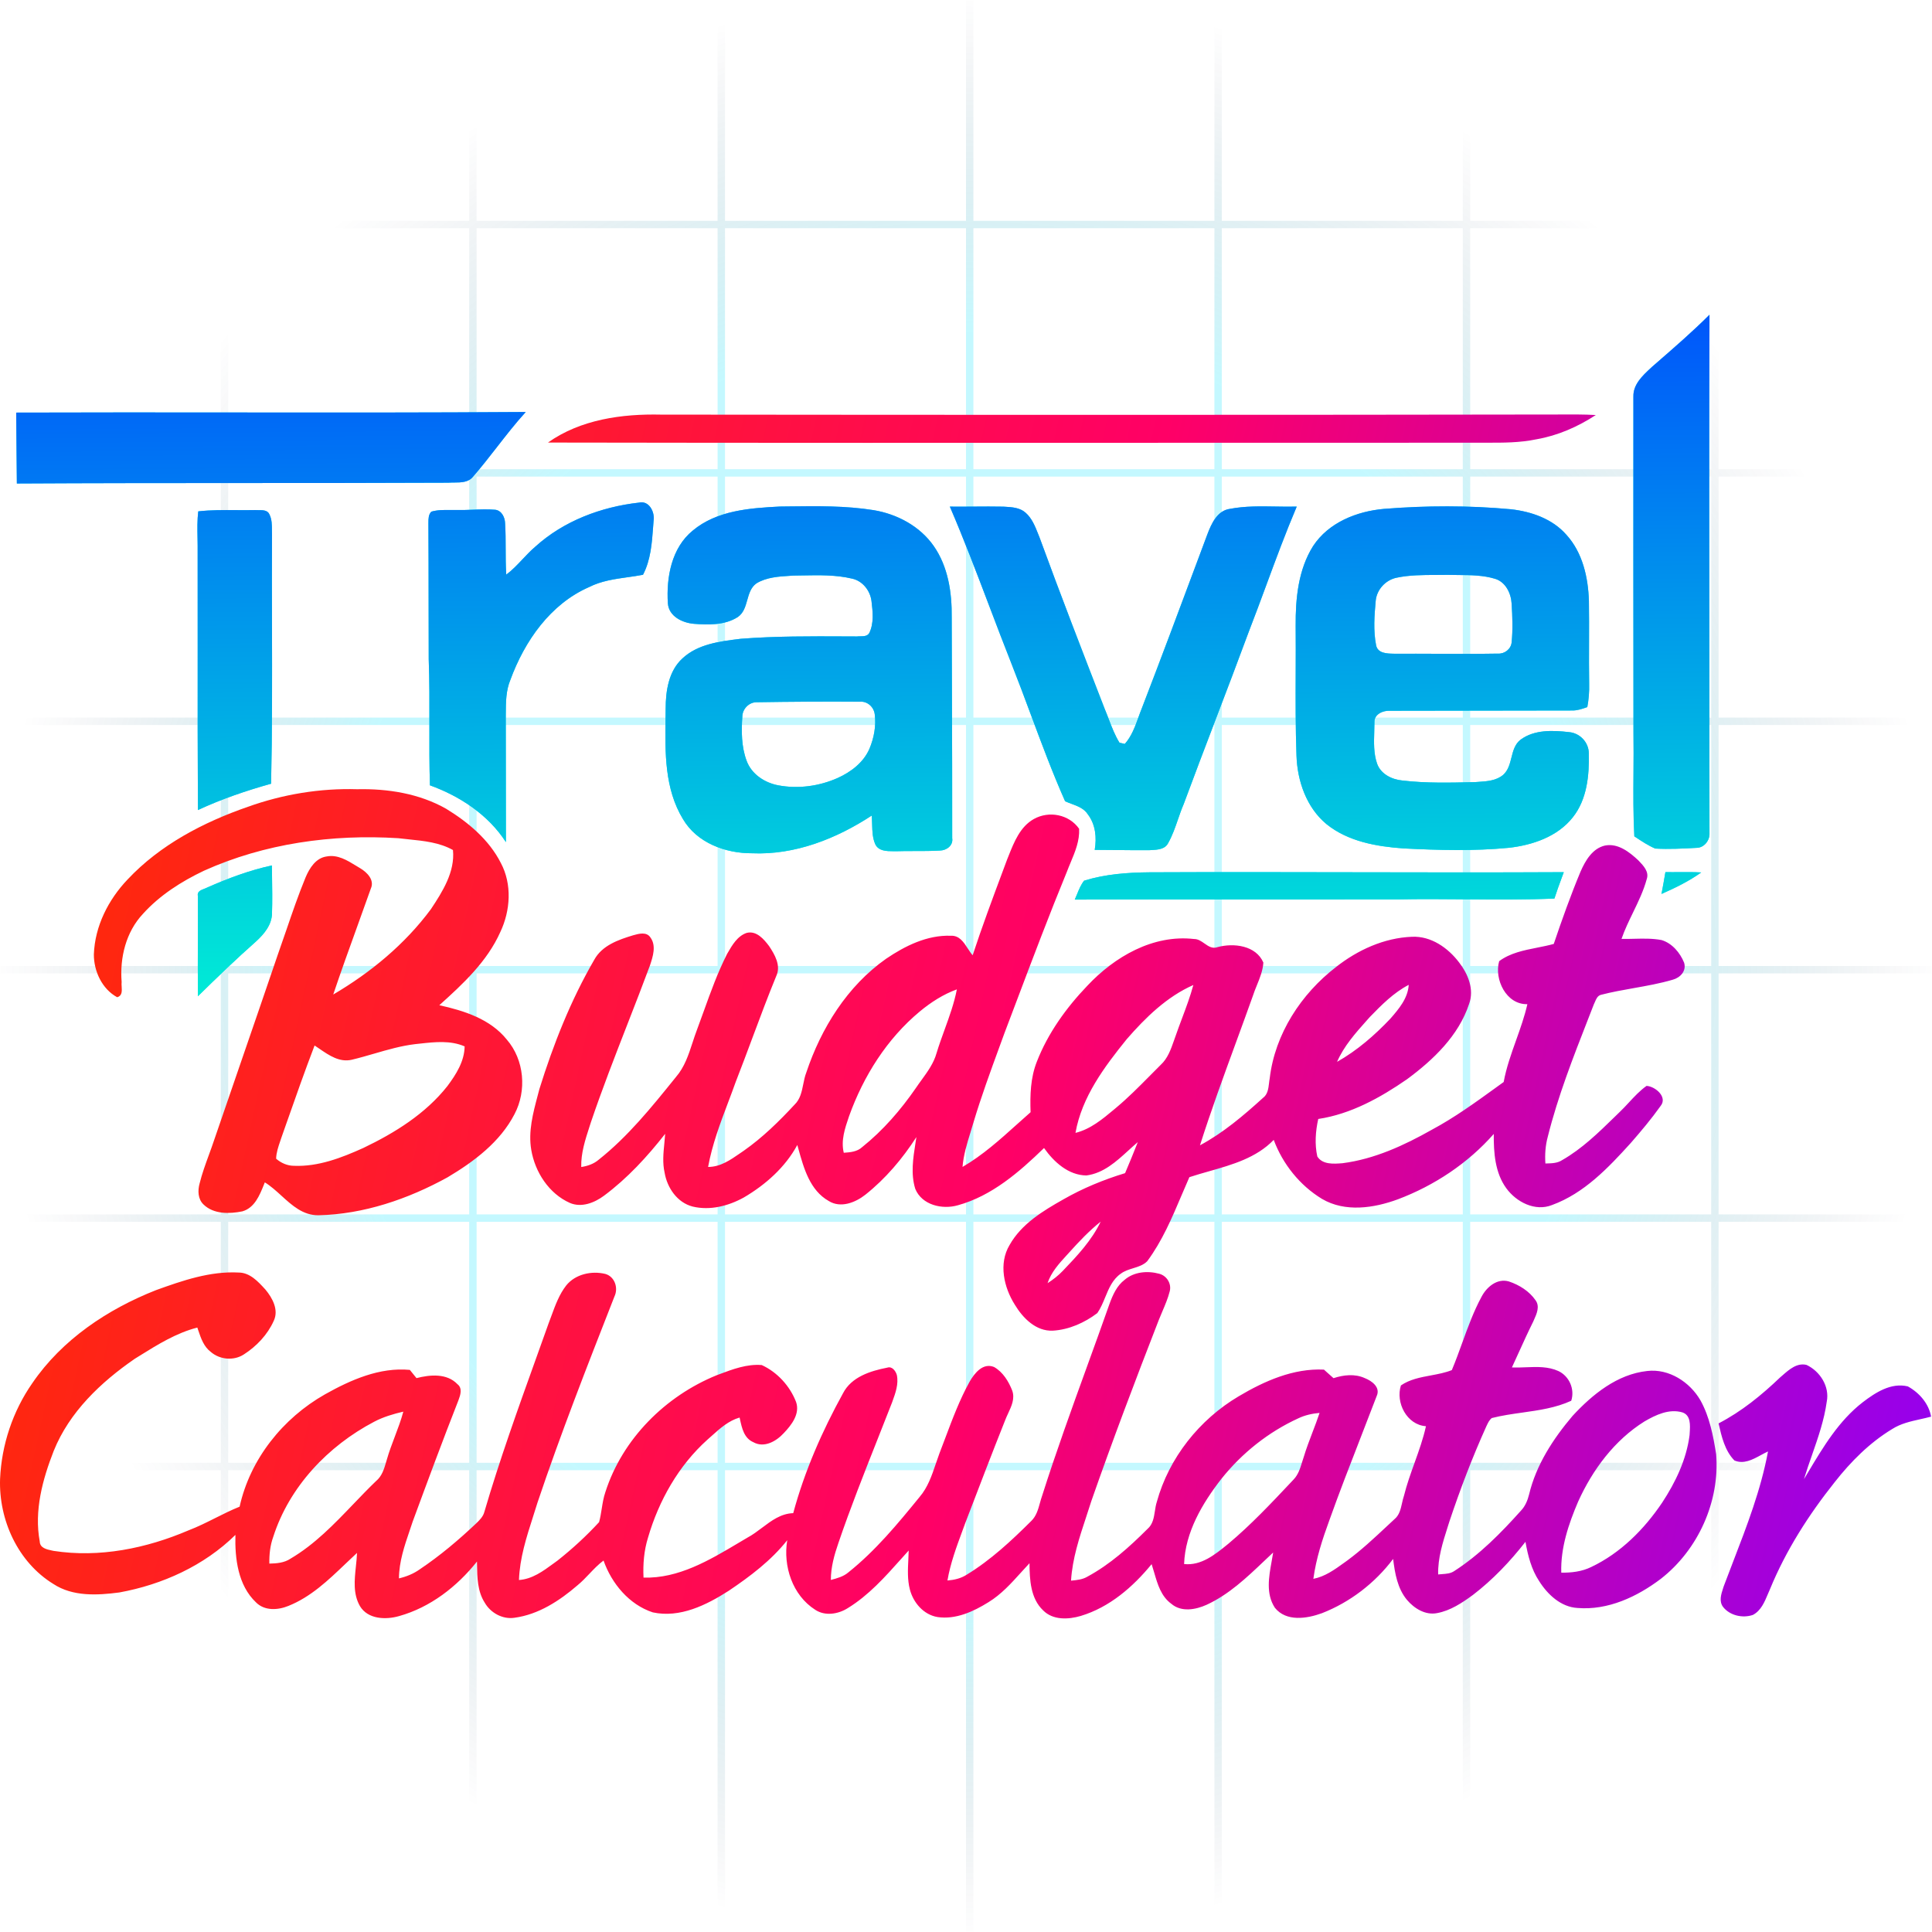 <svg width="933" height="933" viewBox="0 0 933 933" fill="none" xmlns="http://www.w3.org/2000/svg">
<g clip-path="url(#clip0_1_71)">
<path fill-rule="evenodd" clip-rule="evenodd" d="M106.629 110.203L106.629 226.586L0 226.586V230.16L106.629 230.16V346.543H0V350.118H106.629V466.5H0V470.075H106.629L106.629 586.457H0V590.032H106.629V706.414H0V709.989H106.629L106.629 933H110.203L110.203 709.989H226.586L226.586 933H230.16L230.16 709.989H346.543L346.543 933H350.118L350.118 709.989H466.5L466.5 933H470.075L470.075 709.989H586.457L586.457 933H590.032L590.032 709.989H706.414L706.414 933H709.989L709.989 709.989H826.371L826.371 933H829.946L829.946 709.989H933V706.414H829.946V590.032H933V586.457H829.946V470.075H933V466.5H829.946V350.118H933V346.543H829.946V230.16L933 230.16V226.586L829.946 226.586V110.203L933 110.203V106.629L829.946 106.629V0H826.371V106.629L709.989 106.629V0H706.414V106.629L590.032 106.629V0H586.457V106.629L470.075 106.629V0H466.5V106.629L350.118 106.629V0H346.543V106.629L230.16 106.629V0H226.586V106.629L110.203 106.629L110.203 0H106.629L106.629 106.629L0 106.629V110.203L106.629 110.203ZM226.586 706.414H110.203V590.032H226.586V706.414ZM346.543 706.414H230.16V590.032H346.543V706.414ZM466.5 706.414H350.118V590.032H466.5V706.414ZM586.457 706.414H470.075V590.032H586.457V706.414ZM706.414 706.414H590.032V590.032H706.414V706.414ZM826.371 706.414H709.989V590.032H826.371V706.414ZM826.371 586.457V470.075H709.989V586.457H826.371ZM706.414 586.457V470.075L590.032 470.075V586.457H706.414ZM586.457 586.457V470.075H470.075V586.457H586.457ZM466.5 586.457V470.075H350.118V586.457H466.5ZM346.543 586.457V470.075L230.16 470.075L230.16 586.457H346.543ZM226.586 586.457L226.586 470.075H110.203L110.203 586.457H226.586ZM226.586 466.5L110.203 466.5L110.203 350.118H226.586V466.5ZM346.543 466.5H230.16V350.118L346.543 350.118V466.5ZM466.5 466.5H350.118V350.118H466.5V466.5ZM586.457 466.5H470.075V350.118H586.457V466.5ZM706.414 466.5H590.032V350.118L706.414 350.118V466.5ZM826.371 466.5L709.989 466.5V350.118H826.371V466.5ZM826.371 346.543V230.16H709.989V346.543L826.371 346.543ZM706.414 346.543V230.16L590.032 230.16V346.543H706.414ZM586.457 346.543V230.16H470.075V346.543H586.457ZM466.5 346.543V230.16H350.118V346.543H466.5ZM346.543 346.543V230.16L230.16 230.16V346.543H346.543ZM226.586 346.543V230.16H110.203L110.203 346.543L226.586 346.543ZM226.586 226.586H110.203L110.203 110.203L226.586 110.203V226.586ZM346.543 226.586L230.16 226.586V110.203L346.543 110.203V226.586ZM466.5 226.586H350.118V110.203L466.5 110.203V226.586ZM586.457 226.586H470.075V110.203L586.457 110.203V226.586ZM706.414 226.586L590.032 226.586V110.203L706.414 110.203V226.586ZM826.371 226.586H709.989V110.203L826.371 110.203V226.586Z" fill="url(#paint0_radial_1_71)"/>
<path fill-rule="evenodd" clip-rule="evenodd" d="M264.622 213.72C280.408 202.547 300.355 199.8 319.248 200.227C466.782 200.387 614.328 200.4 761.862 200.16C764.795 200.173 767.688 200.267 770.648 200.427C761.968 206.093 752.288 210.36 742.035 212.133C733.995 213.834 725.788 213.811 717.606 213.787C715.462 213.781 713.319 213.775 711.182 213.8C664.482 213.796 617.783 213.813 571.083 213.829C468.929 213.866 366.776 213.903 264.622 213.72ZM119.688 389.627C136.555 383.587 154.528 380.6 172.462 381.133C187.222 380.8 202.462 383.2 215.435 390.56C226.062 397.053 236.142 405.467 241.862 416.747C247.355 427.027 246.515 439.773 241.608 450.107C235.235 464.373 223.568 475.187 212.155 485.44C224.115 488.08 236.782 492.093 244.742 502.027C253.222 511.813 254.462 526.707 248.462 538.053C241.515 551.507 228.915 560.947 216.168 568.533C197.088 579.04 175.688 586.387 153.768 586.88C146.335 586.925 141.125 582.183 135.932 577.458C133.338 575.098 130.748 572.741 127.888 570.987C127.751 571.326 127.612 571.67 127.473 572.018C125.369 577.259 122.95 583.286 117.048 584.987C110.822 586.253 103.182 586.427 98.302 581.68C95.555 579.093 95.435 574.973 96.382 571.56C97.55 566.824 99.223 562.244 100.895 557.664L100.896 557.663C101.761 555.294 102.626 552.924 103.422 550.533C107.734 537.929 112.072 525.337 116.41 512.744C122.347 495.511 128.285 478.278 134.155 461.013C135.567 457.06 136.927 453.087 138.287 449.114C141.202 440.595 144.118 432.075 147.555 423.747C149.448 419.253 152.528 414.28 157.822 413.587C163.032 412.609 167.646 415.441 171.957 418.086C172.643 418.508 173.322 418.924 173.995 419.32C177.275 421.28 180.955 424.947 179.088 429.093C176.938 435.177 174.744 441.249 172.55 447.322L172.549 447.324L172.548 447.326L172.548 447.327L172.547 447.329L172.546 447.331L172.546 447.332C168.59 458.279 164.632 469.232 160.928 480.267C179.008 469.653 195.595 455.947 208.115 439.027C213.702 430.6 219.795 421 218.742 410.493C212.264 406.86 204.778 406.094 197.442 405.344L197.442 405.344H197.442C195.733 405.17 194.033 404.996 192.355 404.787C160.475 402.773 127.782 407.293 98.515 420.48C87.595 425.667 77.128 432.333 68.995 441.36C60.808 450.107 57.808 462.467 58.742 474.2C58.654 474.883 58.704 475.67 58.754 476.474C58.889 478.622 59.03 480.888 56.595 481.587C49.275 477.627 45.288 468.987 45.328 460.88C45.822 447.253 52.328 434.44 61.635 424.693C77.328 407.973 98.235 397.067 119.688 389.627ZM180.681 508.826L180.68 508.826L180.679 508.826C177.086 509.869 173.493 510.913 169.862 511.773C164.003 513.136 158.985 509.703 154.323 506.513C153.51 505.957 152.709 505.408 151.915 504.893C147.145 517.351 142.719 529.952 138.298 542.542L138.297 542.543C137.504 544.803 136.71 547.062 135.915 549.32C135.728 549.889 135.534 550.457 135.339 551.028C134.39 553.801 133.43 556.607 133.342 559.56C135.715 561.627 138.742 562.973 141.915 562.987C153.675 563.493 164.928 559.133 175.462 554.373C190.662 547.093 205.488 537.88 216.048 524.507C220.235 518.88 224.275 512.573 224.382 505.32C217.539 502.356 210.065 503.181 202.844 503.977L202.838 503.978C202.069 504.063 201.303 504.147 200.542 504.227C193.761 505.027 187.22 506.927 180.681 508.826ZM521.128 400.227C516.248 393.267 506.568 391.413 499.235 395.533C492.68 399.227 489.771 406.52 487.091 413.237C486.849 413.844 486.609 414.446 486.368 415.04C485.702 416.83 485.034 418.62 484.366 420.41L484.365 420.412C479.302 433.978 474.238 447.549 469.715 461.307C468.863 460.349 468.107 459.186 467.341 458.009C465.325 454.909 463.244 451.71 459.195 451.893C447.808 451.467 437.115 456.76 427.915 463C409.195 476.16 396.528 496.52 389.368 517.973C388.679 519.746 388.293 521.667 387.907 523.59C387.18 527.207 386.453 530.829 383.702 533.467C376.208 541.547 368.275 549.333 359.222 555.68C358.614 556.092 358.006 556.513 357.394 556.937L357.387 556.942C352.714 560.179 347.871 563.535 341.955 563.547C343.906 552.805 347.769 542.579 351.622 532.382L351.623 532.378C352.877 529.059 354.13 525.743 355.315 522.413C358.046 515.436 360.664 508.418 363.282 501.402L363.283 501.4L363.283 501.399C367.043 491.322 370.801 481.25 374.888 471.307C377.235 466.307 374.155 461 371.408 456.88C368.875 453.52 365.328 449.333 360.595 450.507C356.096 452.024 353.551 456.453 351.305 460.362L351.115 460.693C346.622 469.547 343.259 478.884 339.899 488.209C338.832 491.173 337.764 494.135 336.662 497.08C335.852 499.173 335.149 501.328 334.444 503.487C332.513 509.401 330.573 515.344 326.422 520.12L325.847 520.832C314.608 534.761 303.235 548.857 289.142 560.027C286.755 562.08 283.755 563.107 280.688 563.573C280.533 556.853 282.608 550.455 284.653 544.147C284.889 543.422 285.124 542.697 285.355 541.973C290.773 525.978 296.902 510.25 303.031 494.519L303.033 494.515L303.034 494.513C306.693 485.122 310.353 475.73 313.862 466.28L313.909 466.137C315.301 461.909 317.015 456.702 314.115 452.733C312.248 449.84 308.488 450.893 305.795 451.653C298.675 453.8 290.755 456.547 286.968 463.507C275.595 483.12 267.208 504.347 260.475 525.96C260.21 526.983 259.937 528.01 259.663 529.041C257.388 537.604 255.044 546.427 256.555 555.293C258.368 566.027 265.075 576.413 275.208 580.92C280.835 583.333 287.115 580.84 291.728 577.4C302.995 569.013 312.582 558.573 321.222 547.547C321.124 549.072 320.973 550.603 320.822 552.137L320.822 552.138C320.356 556.868 319.888 561.625 320.955 566.307C322.182 573.587 327.022 580.747 334.475 582.667C342.902 584.693 351.782 582.4 359.222 578.28C369.675 572.147 379.222 563.693 385.035 552.933C385.132 553.277 385.229 553.623 385.326 553.971C385.404 554.25 385.482 554.53 385.56 554.811C388.188 564.254 391.134 574.837 400.195 579.973C405.928 583.573 413.035 580.773 417.875 576.973C427.635 569.227 435.808 559.573 442.542 549.12C442.404 550.04 442.259 550.966 442.113 551.896C440.957 559.258 439.758 566.898 441.995 574.107C445.208 581.973 455.035 584.227 462.595 582.04C478.995 577.52 492.222 566 504.182 554.4C508.942 561.147 515.942 567.547 524.648 567.653C532.905 566.567 539.025 560.977 544.974 555.543C546.47 554.176 547.956 552.819 549.462 551.547C547.515 556.573 545.422 561.56 543.328 566.533C532.982 569.68 522.902 573.827 513.502 579.213C503.608 584.8 493.275 591.053 487.542 601.24C482.168 610.2 484.768 621.653 490.062 630.04C493.968 636.533 500.302 643 508.488 642.6C516.262 642.133 523.755 638.773 529.915 634.12C531.516 631.825 532.611 629.169 533.705 626.514L533.706 626.514L533.706 626.513C535.492 622.181 537.277 617.849 541.262 615.08C543.01 613.759 545.118 613.109 547.217 612.461C549.695 611.696 552.16 610.935 554.008 609.08C561.212 599.372 565.939 588.225 570.636 577.151L570.636 577.15C571.867 574.246 573.097 571.347 574.368 568.48C577.454 567.46 580.64 566.554 583.845 565.643L583.846 565.642L583.847 565.642C595.182 562.419 606.766 559.124 615.102 550.467C619.475 562.16 627.688 572.453 638.382 578.947C649.582 585.56 663.502 583.44 675.128 579.147C692.702 572.507 708.942 561.747 721.368 547.6C721.302 556.573 721.942 566.293 727.408 573.813C732.262 580.493 741.328 585.2 749.502 581.933C765.022 576.28 776.702 563.92 787.542 551.96C792.542 546.213 797.462 540.387 801.875 534.173C805.542 529.773 799.275 524.587 795.142 524.4C791.955 526.666 789.302 529.526 786.651 532.384C785.153 533.999 783.655 535.613 782.062 537.12C781.282 537.877 780.502 538.637 779.722 539.398C771.884 547.044 763.95 554.783 754.395 560.24C752.13 561.737 749.391 561.798 746.77 561.856L746.634 561.859C746.523 561.861 746.412 561.864 746.302 561.867C745.995 557.493 746.315 553.093 747.475 548.867C752.334 529.465 759.626 510.807 766.896 492.206C767.824 489.83 768.752 487.455 769.675 485.08C769.858 484.716 770.026 484.318 770.197 483.911C770.809 482.457 771.464 480.899 773.048 480.44C778.306 479.071 783.659 478.122 789.01 477.173C795.331 476.052 801.65 474.932 807.808 473.12C811.448 472.147 814.515 468.88 813.288 464.893C811.342 460.093 807.488 455.493 802.395 453.973C798.029 453.142 793.595 453.25 789.164 453.357C787.127 453.406 785.09 453.455 783.062 453.413C784.578 449.006 786.613 444.813 788.646 440.623L788.646 440.621C791.189 435.38 793.729 430.145 795.248 424.507C796.459 421.014 793.685 418.107 791.459 415.772L791.455 415.769L791.379 415.688C791.303 415.609 791.229 415.531 791.155 415.453C786.862 411.453 781.368 407.12 775.115 408.32C768.995 409.707 765.582 415.64 763.248 420.973C758.488 432.413 754.315 444.093 750.342 455.84C747.756 456.562 745.059 457.097 742.349 457.634L742.349 457.635C735.851 458.923 729.279 460.227 723.982 464.16C721.488 472.88 727.355 485.2 737.595 484.933C736.253 490.87 734.208 496.597 732.163 502.325L732.163 502.326C729.799 508.948 727.435 515.571 726.155 522.52C724.927 523.405 723.699 524.293 722.472 525.182L722.465 525.187C712.437 532.445 702.388 539.718 691.462 545.573C678.075 553.133 663.742 559.747 648.368 561.733L648.171 561.749C644.035 562.068 638.661 562.483 636.155 558.48C634.835 552.547 635.288 546.28 636.608 540.373C652.315 538.027 666.582 530.107 679.475 521.187C692.155 511.84 704.395 500.16 709.448 484.84C712.022 477.853 708.968 470.373 704.648 464.813C699.302 457.733 691.062 451.947 681.848 452.387C668.422 452.907 655.622 458.773 645.182 467C628.328 479.987 615.702 499.307 613.182 520.68C613.033 521.443 612.938 522.248 612.842 523.063C612.526 525.752 612.198 528.542 609.875 530.24C600.488 538.76 590.715 547.08 579.488 553.093C584.821 536.36 590.857 519.868 596.893 503.377L596.895 503.372L596.899 503.362C599.614 495.942 602.33 488.522 604.982 481.08C605.548 479.303 606.256 477.558 606.966 475.812C608.412 472.251 609.86 468.687 610.102 464.84C606.542 456.573 595.768 455.267 588.008 457.373C585.493 458.308 583.593 456.977 581.658 455.621C580.116 454.54 578.551 453.443 576.635 453.467C556.808 451.2 538.222 462.04 525.088 476.04C514.902 486.68 506.062 498.947 500.702 512.733C497.635 520.48 497.395 528.893 497.688 537.107C495.506 539.016 493.347 540.96 491.185 542.906C482.873 550.389 474.536 557.893 464.822 563.533C465.274 557.838 466.955 552.387 468.63 546.957C469.128 545.345 469.624 543.735 470.088 542.12C473.785 529.767 478.216 517.661 482.647 505.554L482.651 505.543C483.46 503.331 484.27 501.12 485.075 498.907C487.092 493.599 489.1 488.288 491.107 482.977C498.944 462.243 506.78 441.51 515.208 421.013C515.773 419.508 516.4 418.01 517.028 416.508C519.214 411.28 521.418 406.007 521.128 400.227ZM519.368 547.093C522.408 529.787 533.315 515.2 544.115 501.84C553.195 491.413 563.462 481.333 576.288 475.68C574.808 481.165 572.816 486.474 570.825 491.781C569.767 494.602 568.709 497.421 567.728 500.267C567.451 501.02 567.182 501.785 566.913 502.553L566.913 502.553C565.425 506.801 563.9 511.15 560.502 514.267C558.768 515.984 557.05 517.72 555.333 519.456C549.984 524.862 544.635 530.269 538.782 535.133C538.543 535.333 538.305 535.532 538.065 535.733L538.063 535.735C532.447 540.435 526.631 545.303 519.368 547.093ZM660.124 492.694C660.589 492.173 661.053 491.653 661.515 491.133C667.182 485.307 673.008 479.387 680.302 475.6C679.902 482.093 675.555 487.2 671.488 491.88C663.888 499.92 655.368 507.333 645.688 512.787C649.02 505.139 654.62 498.863 660.124 492.694ZM410.062 538.947C416.995 519.653 428.328 501.64 444.182 488.467C449.555 484.013 455.502 480.187 462.088 477.787C460.795 484.463 458.481 490.844 456.165 497.228L456.165 497.228L456.165 497.229C454.804 500.98 453.443 504.732 452.288 508.547C450.936 513.411 447.995 517.466 445.066 521.503C444.126 522.799 443.186 524.094 442.302 525.413C434.982 536.013 426.448 545.893 416.355 553.96C413.931 556.224 410.602 556.466 407.484 556.693L407.475 556.693C406.026 550.766 408.041 544.865 409.94 539.301L410.062 538.947ZM515.104 606.195C515.546 605.711 515.986 605.229 516.422 604.747C521.142 599.507 526.022 594.347 531.555 589.933C527.195 599.053 520.195 606.467 513.288 613.68C511.088 616 508.568 617.96 505.888 619.667C507.627 614.379 511.409 610.24 515.104 606.195ZM75.355 623.027C88.142 618.413 101.488 613.787 115.288 614.533C120.697 614.573 124.632 618.877 128.022 622.585L128.182 622.76C131.568 626.813 134.715 632.587 132.195 637.867C129.195 644.573 123.888 650.147 117.742 654.093C112.888 657.253 106.115 656.627 101.782 652.853C98.42 650.338 97.051 646.298 95.75 642.459C95.597 642.004 95.444 641.553 95.288 641.107C85.135 643.71 76.157 649.297 67.335 654.788C66.576 655.26 65.819 655.731 65.062 656.2C48.702 667.48 33.488 681.893 25.942 700.667C20.542 714.44 16.435 729.573 19.195 744.427C19.28 747.559 22.564 748.252 25.143 748.796L25.153 748.798C25.392 748.848 25.625 748.897 25.848 748.947C47.982 752.373 70.608 747.773 91.008 739.053C95.48 737.343 99.748 735.206 104.016 733.069C107.867 731.141 111.718 729.213 115.715 727.6C120.782 704.613 136.608 684.88 156.928 673.36C169.368 666.373 183.315 660.187 197.915 661.547C198.574 662.354 199.233 663.172 199.895 663.993C200.305 664.501 200.716 665.011 201.128 665.52C207.688 663.84 215.795 663.093 220.915 668.453C223.435 670.4 222.342 673.68 221.408 676.173C213.768 695.613 206.515 715.227 199.288 734.827C198.837 736.199 198.369 737.572 197.901 738.947L197.9 738.951C195.323 746.515 192.718 754.161 192.662 762.227C196.248 761.4 199.702 760 202.715 757.853C212.475 751.307 221.475 743.707 229.995 735.64C231.622 734.08 233.288 732.427 233.888 730.187C241.232 705.13 250.058 680.55 258.88 655.98L258.88 655.979L258.881 655.976C260.903 650.345 262.925 644.715 264.928 639.08C265.409 637.841 265.87 636.584 266.331 635.324L266.332 635.323C268.2 630.225 270.089 625.071 273.435 620.773C277.848 615.28 285.742 613.587 292.368 615.213C296.888 616.533 298.688 621.973 296.742 626.067L296.201 627.446C283.461 659.959 270.717 692.481 259.582 725.587C258.893 727.838 258.17 730.089 257.446 732.344L257.446 732.345C254.231 742.359 250.992 752.446 250.622 763.013C257 762.591 262.203 758.777 267.21 755.107C267.896 754.603 268.58 754.102 269.262 753.613C276.395 747.973 283.155 741.76 289.315 735.067C289.892 732.96 290.235 730.798 290.578 728.637C291.012 725.9 291.446 723.163 292.355 720.533C300.595 694.84 321.342 674.187 346.142 664.107C346.525 663.963 346.91 663.819 347.295 663.674C353.872 661.204 360.784 658.609 367.875 659.213C375.382 662.667 381.462 669.32 384.435 677.027C386.435 682.76 382.248 688.16 378.502 692.08C374.902 696.013 369.008 699.413 363.782 696.453C359.329 694.527 358.279 689.68 357.351 685.4C357.29 685.117 357.229 684.837 357.168 684.56C351.873 686.071 347.759 689.762 343.737 693.37C343.04 693.995 342.346 694.618 341.648 695.227C327.688 707.76 318.142 724.68 312.928 742.587C310.995 748.813 310.462 755.36 310.768 761.853C327.643 762.362 342.581 753.472 356.711 745.061C358.134 744.215 359.548 743.373 360.955 742.547C363.423 741.234 365.721 739.505 368.02 737.775C372.587 734.339 377.154 730.902 383.062 730.733C388.515 710.507 397.008 691.147 407.115 672.827C411.182 664.92 420.328 662.053 428.462 660.467C430.795 659.667 432.488 662.013 433.088 663.96C434.035 668.339 432.461 672.671 430.978 676.751L430.971 676.771C430.89 676.995 430.809 677.218 430.728 677.44C428.447 683.301 426.131 689.148 423.814 694.995L423.814 694.995C417.235 711.602 410.657 728.208 404.888 745.12C402.902 750.88 401.222 756.84 401.235 762.987C404.222 762.2 407.315 761.373 409.702 759.32C422.795 748.867 433.542 735.867 444.075 722.933C448.06 718.286 450.004 712.538 451.934 706.831L451.935 706.828C452.491 705.184 453.046 703.543 453.648 701.933C454.631 699.402 455.588 696.856 456.544 694.308C460.013 685.073 463.489 675.819 468.275 667.187C470.635 663.107 474.688 657.96 480.075 660.16C484.328 662.587 487.088 667.093 488.835 671.573C490.175 675.413 488.485 679.035 486.843 682.557L486.842 682.558C486.294 683.733 485.752 684.896 485.328 686.053C478.949 702.058 472.797 718.139 466.638 734.234L466.635 734.243L466.075 735.707C465.646 736.883 465.211 738.058 464.777 739.235C461.874 747.09 458.956 754.985 457.542 763.253C460.795 763 464.022 762.267 466.808 760.467C478.435 753.387 488.448 744.04 498.062 734.467C500.457 732.139 501.341 728.943 502.214 725.788C502.546 724.587 502.877 723.392 503.288 722.253C509.99 701.176 517.525 680.384 525.06 659.595L525.061 659.59C528.679 649.608 532.297 639.626 535.822 629.613C537.408 625.32 539.342 620.893 543.102 618.053C547.648 614.12 554.235 613.587 559.848 615.133C563.435 616.08 565.822 619.867 564.902 623.533C564.04 626.951 562.659 630.185 561.276 633.424L561.275 633.425C560.689 634.797 560.103 636.171 559.555 637.56C548.288 666.547 537.248 695.627 526.995 724.987C526.206 727.508 525.374 730.025 524.54 732.546C521.215 742.598 517.872 752.706 517.222 763.333L517.541 763.302H517.541C520.122 763.047 522.783 762.784 525.075 761.427C536.035 755.52 545.382 747.107 554.142 738.36C556.727 736.155 557.226 732.932 557.722 729.727C557.955 728.223 558.188 726.722 558.635 725.333C564.488 704.013 579.235 685.507 598.195 674.293C610.608 666.92 624.622 660.707 639.355 661.413C639.734 661.752 640.112 662.092 640.491 662.433L640.571 662.504C641.7 663.518 642.834 664.536 643.982 665.547C648.848 663.947 654.288 663.333 659.088 665.52C662.528 666.853 666.768 669.987 664.822 674.187C662.292 680.825 659.715 687.449 657.138 694.075C651.972 707.356 646.803 720.643 642.008 734.067C638.635 743.28 635.555 752.68 634.248 762.453C639.852 761.366 644.492 758.02 649.031 754.746C649.558 754.366 650.083 753.987 650.608 753.613C657.363 748.633 663.5 742.896 669.625 737.17L669.625 737.17C670.863 736.013 672.1 734.856 673.342 733.707C675.761 731.756 676.42 728.802 677.071 725.88C677.345 724.649 677.618 723.423 678.022 722.28C679.353 716.91 681.223 711.703 683.092 706.499L683.092 706.498L683.093 706.496C685.191 700.652 687.289 694.811 688.622 688.747C679.315 688.08 673.888 677.293 676.528 669.053C680.813 666.11 685.896 665.163 690.981 664.216C694.441 663.572 697.903 662.927 701.115 661.653C702.931 657.333 704.533 652.913 706.135 648.492L706.135 648.49C708.884 640.904 711.634 633.314 715.475 626.213C717.955 621.493 722.995 617.2 728.675 618.84C733.675 620.507 738.515 623.52 741.542 627.92C743.719 630.888 742.112 634.456 740.75 637.478C740.62 637.769 740.491 638.054 740.368 638.333C737.95 643.189 735.71 648.121 733.47 653.056L733.469 653.058C732.363 655.495 731.256 657.932 730.128 660.36C732.365 660.464 734.648 660.374 736.937 660.283C742.277 660.071 747.654 659.858 752.582 662.107C757.862 664.6 760.582 670.893 758.782 676.453C751.337 679.879 743.258 681.02 735.182 682.161C730.212 682.863 725.242 683.566 720.422 684.8C719.253 685.703 718.607 687.064 717.982 688.38L717.979 688.385C717.913 688.524 717.848 688.663 717.782 688.8C711.022 703.787 705.155 719.16 699.942 734.76C699.802 735.208 699.66 735.656 699.518 736.104C699.374 736.562 699.228 737.02 699.082 737.478C696.719 744.913 694.325 752.443 694.515 760.333C695.118 760.263 695.734 760.22 696.355 760.178C698.425 760.035 700.537 759.89 702.302 758.68C714.542 750.787 724.848 740.307 734.515 729.507C736.568 727.36 737.702 724.56 738.422 721.72C741.822 707.427 750.062 694.8 759.448 683.733C769.008 673.4 780.955 663.653 795.448 662.08C805.955 660.827 816.062 667.387 821.195 676.28C825.608 684.227 827.355 693.373 828.755 702.267C830.595 725.093 820.062 748.427 802.022 762.467C790.568 771.133 776.488 777.733 761.795 776.52C753.782 776.067 747.355 770.013 743.275 763.533C739.515 757.867 737.848 751.187 736.675 744.573C729.262 754.08 720.875 762.893 711.288 770.24C706.062 774.053 700.448 777.827 693.982 779C688.342 780.12 682.955 776.747 679.448 772.613C674.848 767.08 673.622 759.747 672.768 752.84C664.022 764.48 651.942 773.76 638.368 779.053C631.102 781.693 621.168 783.267 615.675 776.44C611.26 769.716 612.731 761.579 614.105 753.985C614.365 752.544 614.622 751.122 614.835 749.733C613.401 751.071 611.974 752.428 610.544 753.787C602.052 761.858 593.453 770.032 582.715 774.973C577.395 777.387 570.488 778.627 565.675 774.52C560.722 770.915 559.031 765.097 557.392 759.46L557.391 759.458C556.988 758.069 556.587 756.691 556.142 755.36C547.128 766.387 535.795 776.187 521.942 780.36C515.928 782.133 508.488 782.493 503.742 777.68C497.608 771.853 497.235 762.813 497.168 754.907C495.789 756.365 494.438 757.862 493.085 759.36L493.084 759.362C488.302 764.659 483.497 769.982 477.355 773.733C470.088 778.267 461.542 782.2 452.768 780.907C446.035 779.8 441.048 773.973 439.395 767.587C438.176 762.895 438.412 758.071 438.646 753.269L438.646 753.268C438.72 751.766 438.793 750.266 438.822 748.773C437.613 750.108 436.411 751.455 435.205 752.805C427.393 761.558 419.483 770.418 409.422 776.587C404.795 779.52 398.435 780.56 393.675 777.387C382.675 770.373 378.102 756.32 380.168 743.8C372.382 753.64 362.222 761.28 351.888 768.24C341.142 775.12 328.382 781.467 315.262 778.653C303.822 774.907 295.382 764.733 291.462 753.613C288.932 755.482 286.778 757.749 284.622 760.019C282.778 761.961 280.932 763.904 278.848 765.6C270.182 773.08 259.995 779.707 248.435 781.253C242.688 782.107 236.902 778.893 234.075 773.947C230.558 768.453 230.458 761.79 230.363 755.468C230.357 755.008 230.35 754.549 230.342 754.093C220.715 766.213 207.782 776.24 192.728 780.44C186.275 782.293 177.662 782.027 173.822 775.613C170.461 769.75 171.173 763.037 171.868 756.477C172.102 754.265 172.334 752.071 172.408 749.933C170.526 751.664 168.664 753.443 166.797 755.228C158.49 763.166 150.071 771.212 139.262 775.533C134.208 777.6 127.742 778 123.622 773.813C114.915 765.573 113.382 752.613 113.688 741.227C98.595 756.107 78.355 765.267 57.635 769.027C46.995 770.427 35.155 771.093 25.782 764.933C8.635 754.413 -0.645 733.973 0.035 714.2C0.755 697.747 6.168 681.493 15.595 667.973C29.928 646.947 51.942 632.24 75.355 623.027ZM180.688 686.587C158.395 698.267 139.688 717.987 131.942 742.213C130.448 746.333 129.995 750.72 130.075 755.093C133.622 755.027 137.288 754.733 140.315 752.693C151.989 745.819 161.327 736.076 170.638 726.362C174.258 722.585 177.874 718.812 181.622 715.213C184.485 712.853 185.518 709.298 186.511 705.883C186.577 705.657 186.642 705.431 186.708 705.206C186.755 705.048 186.801 704.89 186.848 704.733C187.91 701.03 189.275 697.431 190.639 693.831C192.153 689.838 193.667 685.844 194.768 681.707C189.928 682.84 185.115 684.253 180.688 686.587ZM627.008 684.92C612.542 691.533 599.755 701.72 589.848 714.147C580.622 725.987 572.355 739.933 571.822 755.307C580.051 756.194 586.775 750.728 592.779 745.847L593.182 745.52C604.082 736.387 613.839 726.023 623.574 715.682L624.768 714.413C626.952 712.115 627.883 709.088 628.799 706.109C629.052 705.286 629.304 704.466 629.582 703.667C630.812 699.585 632.33 695.609 633.847 691.634L633.848 691.632C635.026 688.544 636.205 685.456 637.248 682.32C633.715 682.627 630.222 683.387 627.008 684.92ZM794.168 686.427C779.688 695.467 769.102 709.72 762.128 725.12C757.488 735.96 753.595 747.507 753.968 759.467C758.902 759.533 763.928 758.947 768.408 756.747C782.568 750.04 793.982 738.56 802.662 725.693C809.142 715.84 814.422 704.827 815.928 693.053C815.947 692.684 815.972 692.296 815.998 691.894L815.998 691.891C816.236 688.215 816.546 683.425 812.448 682.067C806.048 680.2 799.595 683.267 794.168 686.427ZM860.784 664.202C860.394 664.543 860.011 664.879 859.635 665.2C850.675 673.773 840.982 681.667 829.928 687.387L829.95 687.483C831.384 693.75 832.939 700.544 837.582 705.293C842.065 707.209 846.339 704.887 850.379 702.692C851.542 702.061 852.685 701.44 853.808 700.933C850.396 719.312 843.652 736.805 836.935 754.228C835.411 758.179 833.89 762.126 832.408 766.08C832.311 766.39 832.209 766.706 832.105 767.026C831.152 769.966 830.08 773.27 832.088 776C835.368 780.2 841.595 781.587 846.528 779.867C850.394 777.797 852.101 773.722 853.732 769.828C854.087 768.981 854.439 768.141 854.808 767.333C862.488 748.64 873.488 731.48 886.048 715.707C893.822 705.813 902.902 696.693 913.715 690.147C917.858 687.479 922.631 686.416 927.389 685.355C929.124 684.969 930.856 684.583 932.555 684.12C931.448 677.787 926.835 672.547 921.328 669.52C913.222 667.56 905.675 672.493 899.542 677.187C888.034 686.089 880.52 698.671 873.161 710.991C872.497 712.104 871.833 713.214 871.168 714.32C872.352 710.407 873.704 706.533 875.056 702.657C877.999 694.223 880.944 685.781 882.168 676.92C883.648 669.587 878.942 662.227 872.422 659.147C867.845 658.014 864.067 661.325 860.784 664.202Z" fill="url(#paint1_linear_1_71)"/>
<path fill-rule="evenodd" clip-rule="evenodd" d="M799.813 175.401C799.189 175.943 798.565 176.485 797.942 177.027C797.704 177.248 797.463 177.472 797.22 177.697C793.212 181.412 788.657 185.636 788.795 191.507C788.768 245.707 788.768 299.92 788.835 354.12C788.931 360.388 788.887 366.668 788.844 372.948C788.772 383.273 788.701 393.6 789.248 403.88C789.43 404.001 789.613 404.122 789.795 404.243C792.858 406.275 795.97 408.34 799.355 409.787C805.995 410.16 812.675 409.8 819.315 409.44C822.968 409.413 825.768 405.813 825.542 402.28C825.537 376.111 825.512 349.942 825.487 323.773C825.432 266.515 825.377 209.258 825.542 152C817.327 160.19 808.566 167.798 799.813 175.401ZM112.571 199.2H112.569C77.654 199.167 42.738 199.134 7.822 199.253C7.86 205.911 7.931 212.569 8.002 219.226L8.002 219.227C8.052 223.982 8.103 228.738 8.142 233.493C44.987 233.288 81.833 233.278 118.678 233.268H118.684C151.276 233.259 183.869 233.251 216.462 233.107C217.365 233.035 218.32 233.03 219.291 233.024C222.651 233.005 226.201 232.985 228.435 230.213C232.457 225.582 236.227 220.74 239.997 215.898L239.997 215.898L239.997 215.898L239.997 215.898L239.997 215.898C244.486 210.132 248.974 204.367 253.888 198.96C206.788 199.289 159.683 199.245 112.577 199.2H112.576H112.575H112.575H112.574H112.573H112.573H112.572H112.571ZM258.515 264C272.195 251.573 290.302 244.787 308.488 242.733C313.488 241.52 316.328 247.333 315.622 251.533C315.547 252.481 315.478 253.433 315.408 254.389C314.831 262.308 314.239 270.435 310.515 277.573C308.068 278.045 305.583 278.395 303.096 278.746C296.72 279.646 290.328 280.549 284.515 283.493C265.755 291.68 253.328 309.627 246.475 328.307C244.319 333.459 244.288 339.08 244.258 344.588C244.256 345.109 244.253 345.628 244.248 346.147C244.302 366.32 244.328 386.493 244.315 406.68C235.835 393.52 222.142 384.493 207.622 379.24C207.313 369.449 207.339 359.652 207.365 349.855C207.393 339.332 207.422 328.809 207.035 318.293C207.001 309.059 206.993 299.822 206.986 290.585V290.585V290.584V290.584V290.584V290.583V290.583V290.583C206.976 277.987 206.965 265.392 206.888 252.8C206.89 252.633 206.892 252.465 206.893 252.296C206.906 250.451 206.92 248.498 208.288 247.093C211.231 246.218 214.315 246.255 217.379 246.292C218.424 246.305 219.467 246.317 220.502 246.293C223.093 246.354 225.686 246.252 228.279 246.15C231.93 246.006 235.581 245.861 239.222 246.173C242.288 246.613 243.848 249.853 243.915 252.667C244.18 256.773 244.188 260.887 244.196 265V265.001C244.205 269.167 244.213 273.334 244.488 277.493C247.392 275.336 249.857 272.716 252.324 270.094L252.325 270.094C254.31 267.984 256.297 265.873 258.515 264ZM376.608 244.613C362.075 245.36 346.182 246.493 334.542 256.227C324.275 264.573 321.728 278.84 322.528 291.36C322.982 297.667 329.542 300.787 335.128 301.253C342.195 301.813 350.008 301.96 356.222 298.027C359.075 296.109 359.965 292.955 360.855 289.802C361.728 286.708 362.601 283.615 365.328 281.693C370.178 278.769 376.008 278.406 381.566 278.06L381.568 278.059L381.851 278.042L382.324 278.012C382.593 277.995 382.861 277.978 383.128 277.96C384.645 277.945 386.166 277.916 387.69 277.887L387.691 277.887C395.679 277.735 403.737 277.581 411.542 279.44C416.622 280.56 420.288 285.293 420.875 290.36C421.475 295.427 422.115 300.973 419.782 305.72C418.875 307.245 417.125 307.265 415.476 307.284C414.919 307.29 414.373 307.296 413.875 307.36C412.026 307.353 410.177 307.345 408.328 307.336H408.324H408.321H408.317H408.313H408.309H408.305H408.305C391.448 307.26 374.569 307.183 357.755 308.48L357.174 308.552C347.53 309.743 336.993 311.045 329.582 317.947C322.902 324.027 321.475 333.627 321.462 342.213C321.448 343.756 321.426 345.308 321.405 346.868L321.404 346.875L321.404 346.883L321.404 346.89L321.404 346.898L321.404 346.906L321.404 346.914C321.173 363.51 320.931 380.945 329.808 395.533C336.542 407.04 350.355 412.12 363.168 412.053C383.862 412.973 403.888 405.04 420.955 393.867C421.094 395.249 421.133 396.663 421.171 398.083C421.261 401.417 421.352 404.782 422.755 407.84C424.412 411.035 428.211 411.053 431.428 411.069C431.809 411.071 432.181 411.073 432.542 411.08C435.624 410.976 438.712 410.977 441.8 410.978C445.843 410.98 449.885 410.981 453.915 410.747C457.115 410.693 460.422 408.293 459.835 404.76C459.87 381.069 459.788 357.367 459.705 333.664C459.663 321.816 459.622 309.967 459.595 298.12C459.742 286.2 457.888 273.667 450.915 263.68C444.235 254.093 433.262 248.253 421.888 246.36C408.414 244.212 394.744 244.386 381.143 244.559L381.139 244.559C379.628 244.578 378.117 244.597 376.608 244.613ZM358.488 346.067C358.528 342.453 361.542 339.227 365.195 339.12C381.875 338.867 398.582 338.733 415.275 338.867C418.835 338.56 421.995 341.4 422.422 344.88C423.168 350.56 422.062 356.413 419.848 361.653C416.968 368.253 410.928 372.827 404.528 375.707C395.608 379.68 385.448 381.067 375.848 379.253C369.248 378.013 362.875 373.827 360.528 367.32C358.022 360.573 357.995 353.16 358.488 346.067ZM458.702 244.653C462.557 244.695 466.414 244.667 470.272 244.64C475.021 244.605 479.77 244.571 484.515 244.667C484.758 244.682 485.003 244.696 485.25 244.71C488.748 244.913 492.534 245.133 495.262 247.587C498.318 250.251 499.838 254.082 501.314 257.803L501.315 257.804C501.545 258.385 501.774 258.963 502.008 259.533C512.155 287.293 522.822 314.867 533.515 342.427C534.198 344.046 534.827 345.693 535.457 347.341C536.943 351.227 538.431 355.118 540.622 358.667C540.813 358.71 541.062 358.767 541.334 358.829L541.908 358.96L542.682 359.136L542.887 359.183L543.195 359.253C546.439 355.595 548.105 350.995 549.755 346.439C550.282 344.984 550.807 343.534 551.382 342.12C560.67 318.03 569.7 293.83 578.729 269.633L578.733 269.623L578.744 269.594C580.169 265.774 581.595 261.953 583.022 258.133C584.982 252.973 587.768 246.573 593.982 245.733C601.248 244.355 608.64 244.483 616.029 244.611C619.431 244.669 622.833 244.728 626.222 244.64C620.939 257.077 616.254 269.756 611.568 282.435C608.779 289.982 605.99 297.529 603.075 305.027C597.833 319.228 592.436 333.371 587.038 347.514L587.037 347.518L587.036 347.52L587.035 347.522L587.035 347.524L587.034 347.526L587.033 347.528C581.846 361.12 576.658 374.713 571.608 388.36C570.56 390.781 569.698 393.282 568.835 395.784L568.834 395.786C567.502 399.648 566.17 403.512 564.155 407.08C562.675 410.15 559.053 410.348 556.014 410.514L555.768 410.527C555.665 410.533 555.563 410.539 555.462 410.545C555.377 410.55 555.292 410.555 555.208 410.56C549.897 410.616 544.59 410.557 539.282 410.498C535.743 410.458 532.203 410.419 528.662 410.413C529.675 404.507 529.075 398.16 525.342 393.267C523.545 390.449 520.497 389.315 517.497 388.2L517.496 388.2C516.423 387.801 515.356 387.404 514.355 386.933C508.275 373.209 503.032 359.131 497.788 345.052C494.764 336.932 491.74 328.812 488.555 320.76C484.882 311.492 481.342 302.17 477.803 292.848C471.668 276.69 465.533 260.532 458.702 244.653ZM668.368 245.747C655.235 246.907 641.595 252.307 634.115 263.707C626.942 275.12 625.608 289.04 625.702 302.227C625.769 309.737 625.741 317.249 625.713 324.762C625.664 338.149 625.615 351.537 626.102 364.92C626.502 377.16 630.928 390.013 640.608 398C651.048 406.413 664.768 408.787 677.782 409.72C694.742 410.573 711.795 411.04 728.715 409.413C740.142 408.107 752.182 404.04 759.528 394.707C766.422 386.053 767.515 374.427 767.262 363.773C767.235 358.493 762.968 354 757.742 353.56C749.902 352.667 741.008 352.267 734.328 357.2C731.546 359.338 730.722 362.596 729.896 365.863C729.115 368.952 728.331 372.049 725.888 374.213C722.56 377.019 718.098 377.312 713.9 377.589C713.614 377.608 713.328 377.626 713.044 377.646C712.822 377.661 712.601 377.677 712.382 377.693L711.603 377.712C700.166 377.987 688.656 378.263 677.275 376.933C672.168 376.44 666.808 373.853 665.008 368.747C663.32 363.847 663.485 358.61 663.647 353.445V353.442V353.44V353.438V353.435C663.696 351.871 663.745 350.313 663.742 348.773C663.582 344.893 667.888 343.067 671.195 343.24C685.863 343.2 700.53 343.187 715.198 343.173C729.864 343.16 744.529 343.147 759.195 343.107C761.655 343.171 764.004 342.352 766.3 341.551L766.542 341.467C767.222 337.773 767.542 334.013 767.435 330.267C767.328 323.586 767.352 316.906 767.375 310.226C767.398 303.546 767.422 296.866 767.315 290.187C766.955 278.853 764.288 266.853 756.435 258.253C749.742 250.573 739.555 247.04 729.675 245.933C709.302 244.053 688.755 244.12 668.368 245.747ZM664.355 290.133C664.848 284.747 669.062 280.173 674.302 279.013C680.6 277.673 687.058 277.664 693.49 277.655C695.378 277.652 697.263 277.65 699.142 277.613C700.822 277.663 702.513 277.674 704.209 277.686H704.21C710.225 277.725 716.292 277.765 722.075 279.533C727.128 281.107 729.715 286.52 729.995 291.507C730.382 297.733 730.622 304.027 729.995 310.253C729.662 313.48 726.595 315.827 723.408 315.64C713.57 315.806 703.731 315.766 693.892 315.725C687.184 315.697 680.476 315.669 673.768 315.707C673.526 315.7 673.276 315.695 673.019 315.69C669.71 315.623 665.346 315.535 664.542 311.6C663.155 304.56 663.702 297.24 664.355 290.133ZM95.742 246.947C101.796 246.255 107.887 246.3 113.977 246.346C117.047 246.369 120.116 246.391 123.182 246.32C123.693 246.363 124.258 246.36 124.841 246.356C126.961 246.344 129.314 246.33 130.182 248.547C131.309 250.905 131.317 253.534 131.324 256.118C131.327 256.836 131.329 257.55 131.355 258.253C131.278 272.721 131.314 287.193 131.35 301.665V301.665V301.665V301.666V301.666C131.413 327.271 131.477 352.877 130.915 378.467C118.848 381.84 106.955 385.893 95.582 391.187C95.429 365.504 95.446 339.821 95.463 314.139C95.474 297.261 95.485 280.384 95.448 263.507C95.439 262.256 95.415 261.003 95.391 259.75V259.75V259.75V259.75C95.308 255.475 95.226 251.195 95.742 246.947ZM131.302 417.933C120.542 420.267 110.195 424.147 100.142 428.573C99.706 428.81 99.187 429.01 98.656 429.214C96.915 429.883 95.047 430.602 95.568 432.84C95.579 439.27 95.564 445.702 95.549 452.135V452.138V452.14V452.14V452.141C95.527 461.794 95.504 471.45 95.568 481.107C104.728 472.107 113.982 463.173 123.608 454.667C127.542 451.08 131.368 446.533 131.355 440.907C131.549 435.043 131.461 429.172 131.374 423.305C131.347 421.514 131.32 419.723 131.302 417.933ZM523.542 425.293C533.742 422.133 544.528 421.347 555.155 421.253C587.76 421.103 620.366 421.167 652.97 421.231H652.982H652.984C687.052 421.297 721.118 421.364 755.182 421.187C754.863 422.057 754.542 422.927 754.22 423.798L754.216 423.809C752.978 427.16 751.737 430.518 750.648 433.933C736.304 434.534 721.942 434.415 707.578 434.295H707.576C696.759 434.206 685.941 434.116 675.128 434.333C652.141 434.375 629.151 434.366 606.16 434.358C577.117 434.348 548.074 434.337 519.035 434.427C519.434 433.556 519.798 432.66 520.162 431.764C521.085 429.489 522.011 427.206 523.542 425.293ZM810.947 421.168C808.718 421.185 806.489 421.201 804.261 421.16C803.688 424.68 803.035 428.2 802.368 431.707C809.021 428.773 815.608 425.56 821.555 421.32C818.022 421.116 814.484 421.142 810.947 421.168Z" fill="#03E4FF"/>
<path fill-rule="evenodd" clip-rule="evenodd" d="M799.813 175.401C799.189 175.943 798.565 176.485 797.942 177.027C797.704 177.248 797.463 177.472 797.22 177.697C793.212 181.412 788.657 185.636 788.795 191.507C788.768 245.707 788.768 299.92 788.835 354.12C788.931 360.388 788.887 366.668 788.844 372.948C788.772 383.273 788.701 393.6 789.248 403.88C789.43 404.001 789.613 404.122 789.795 404.243C792.858 406.275 795.97 408.34 799.355 409.787C805.995 410.16 812.675 409.8 819.315 409.44C822.968 409.413 825.768 405.813 825.542 402.28C825.537 376.111 825.512 349.942 825.487 323.773C825.432 266.515 825.377 209.258 825.542 152C817.327 160.19 808.566 167.798 799.813 175.401ZM112.571 199.2H112.569C77.654 199.167 42.738 199.134 7.822 199.253C7.86 205.911 7.931 212.569 8.002 219.226L8.002 219.227C8.052 223.982 8.103 228.738 8.142 233.493C44.987 233.288 81.833 233.278 118.678 233.268H118.684C151.276 233.259 183.869 233.251 216.462 233.107C217.365 233.035 218.32 233.03 219.291 233.024C222.651 233.005 226.201 232.985 228.435 230.213C232.457 225.582 236.227 220.74 239.997 215.898L239.997 215.898L239.997 215.898L239.997 215.898L239.997 215.898C244.486 210.132 248.974 204.367 253.888 198.96C206.788 199.289 159.683 199.245 112.577 199.2H112.576H112.575H112.575H112.574H112.573H112.573H112.572H112.571ZM258.515 264C272.195 251.573 290.302 244.787 308.488 242.733C313.488 241.52 316.328 247.333 315.622 251.533C315.547 252.481 315.478 253.433 315.408 254.389C314.831 262.308 314.239 270.435 310.515 277.573C308.068 278.045 305.583 278.395 303.096 278.746C296.72 279.646 290.328 280.549 284.515 283.493C265.755 291.68 253.328 309.627 246.475 328.307C244.319 333.459 244.288 339.08 244.258 344.588C244.256 345.109 244.253 345.628 244.248 346.147C244.302 366.32 244.328 386.493 244.315 406.68C235.835 393.52 222.142 384.493 207.622 379.24C207.313 369.449 207.339 359.652 207.365 349.855C207.393 339.332 207.422 328.809 207.035 318.293C207.001 309.059 206.993 299.822 206.986 290.585V290.585V290.584V290.584V290.584V290.583V290.583V290.583C206.976 277.987 206.965 265.392 206.888 252.8C206.89 252.633 206.892 252.465 206.893 252.296C206.906 250.451 206.92 248.498 208.288 247.093C211.231 246.218 214.315 246.255 217.379 246.292C218.424 246.305 219.467 246.317 220.502 246.293C223.093 246.354 225.686 246.252 228.279 246.15C231.93 246.006 235.581 245.861 239.222 246.173C242.288 246.613 243.848 249.853 243.915 252.667C244.18 256.773 244.188 260.887 244.196 265V265.001C244.205 269.167 244.213 273.334 244.488 277.493C247.392 275.336 249.857 272.716 252.324 270.094L252.325 270.094C254.31 267.984 256.297 265.873 258.515 264ZM376.608 244.613C362.075 245.36 346.182 246.493 334.542 256.227C324.275 264.573 321.728 278.84 322.528 291.36C322.982 297.667 329.542 300.787 335.128 301.253C342.195 301.813 350.008 301.96 356.222 298.027C359.075 296.109 359.965 292.955 360.855 289.802C361.728 286.708 362.601 283.615 365.328 281.693C370.178 278.769 376.008 278.406 381.566 278.06L381.568 278.059L381.851 278.042L382.324 278.012C382.593 277.995 382.861 277.978 383.128 277.96C384.645 277.945 386.166 277.916 387.69 277.887L387.691 277.887C395.679 277.735 403.737 277.581 411.542 279.44C416.622 280.56 420.288 285.293 420.875 290.36C421.475 295.427 422.115 300.973 419.782 305.72C418.875 307.245 417.125 307.265 415.476 307.284C414.919 307.29 414.373 307.296 413.875 307.36C412.026 307.353 410.177 307.345 408.328 307.336H408.324H408.321H408.317H408.313H408.309H408.305H408.305C391.448 307.26 374.569 307.183 357.755 308.48L357.174 308.552C347.53 309.743 336.993 311.045 329.582 317.947C322.902 324.027 321.475 333.627 321.462 342.213C321.448 343.756 321.426 345.308 321.405 346.868L321.404 346.875L321.404 346.883L321.404 346.89L321.404 346.898L321.404 346.906L321.404 346.914C321.173 363.51 320.931 380.945 329.808 395.533C336.542 407.04 350.355 412.12 363.168 412.053C383.862 412.973 403.888 405.04 420.955 393.867C421.094 395.249 421.133 396.663 421.171 398.083C421.261 401.417 421.352 404.782 422.755 407.84C424.412 411.035 428.211 411.053 431.428 411.069C431.809 411.071 432.181 411.073 432.542 411.08C435.624 410.976 438.712 410.977 441.8 410.978C445.843 410.98 449.885 410.981 453.915 410.747C457.115 410.693 460.422 408.293 459.835 404.76C459.87 381.069 459.788 357.367 459.705 333.664C459.663 321.816 459.622 309.967 459.595 298.12C459.742 286.2 457.888 273.667 450.915 263.68C444.235 254.093 433.262 248.253 421.888 246.36C408.414 244.212 394.744 244.386 381.143 244.559L381.139 244.559C379.628 244.578 378.117 244.597 376.608 244.613ZM358.488 346.067C358.528 342.453 361.542 339.227 365.195 339.12C381.875 338.867 398.582 338.733 415.275 338.867C418.835 338.56 421.995 341.4 422.422 344.88C423.168 350.56 422.062 356.413 419.848 361.653C416.968 368.253 410.928 372.827 404.528 375.707C395.608 379.68 385.448 381.067 375.848 379.253C369.248 378.013 362.875 373.827 360.528 367.32C358.022 360.573 357.995 353.16 358.488 346.067ZM458.702 244.653C462.557 244.695 466.414 244.667 470.272 244.64C475.021 244.605 479.77 244.571 484.515 244.667C484.758 244.682 485.003 244.696 485.25 244.71C488.748 244.913 492.534 245.133 495.262 247.587C498.318 250.251 499.838 254.082 501.314 257.803L501.315 257.804C501.545 258.385 501.774 258.963 502.008 259.533C512.155 287.293 522.822 314.867 533.515 342.427C534.198 344.046 534.827 345.693 535.457 347.341C536.943 351.227 538.431 355.118 540.622 358.667C540.813 358.71 541.062 358.767 541.334 358.829L541.908 358.96L542.682 359.136L542.887 359.183L543.195 359.253C546.439 355.595 548.105 350.995 549.755 346.439C550.282 344.984 550.807 343.534 551.382 342.12C560.67 318.03 569.7 293.83 578.729 269.633L578.733 269.623L578.744 269.594C580.169 265.774 581.595 261.953 583.022 258.133C584.982 252.973 587.768 246.573 593.982 245.733C601.248 244.355 608.64 244.483 616.029 244.611C619.431 244.669 622.833 244.728 626.222 244.64C620.939 257.077 616.254 269.756 611.568 282.435C608.779 289.982 605.99 297.529 603.075 305.027C597.833 319.228 592.436 333.371 587.038 347.514L587.037 347.518L587.036 347.52L587.035 347.522L587.035 347.524L587.034 347.526L587.033 347.528C581.846 361.12 576.658 374.713 571.608 388.36C570.56 390.781 569.698 393.282 568.835 395.784L568.834 395.786C567.502 399.648 566.17 403.512 564.155 407.08C562.675 410.15 559.053 410.348 556.014 410.514L555.768 410.527C555.665 410.533 555.563 410.539 555.462 410.545C555.377 410.55 555.292 410.555 555.208 410.56C549.897 410.616 544.59 410.557 539.282 410.498C535.743 410.458 532.203 410.419 528.662 410.413C529.675 404.507 529.075 398.16 525.342 393.267C523.545 390.449 520.497 389.315 517.497 388.2L517.496 388.2C516.423 387.801 515.356 387.404 514.355 386.933C508.275 373.209 503.032 359.131 497.788 345.052C494.764 336.932 491.74 328.812 488.555 320.76C484.882 311.492 481.342 302.17 477.803 292.848C471.668 276.69 465.533 260.532 458.702 244.653ZM668.368 245.747C655.235 246.907 641.595 252.307 634.115 263.707C626.942 275.12 625.608 289.04 625.702 302.227C625.769 309.737 625.741 317.249 625.713 324.762C625.664 338.149 625.615 351.537 626.102 364.92C626.502 377.16 630.928 390.013 640.608 398C651.048 406.413 664.768 408.787 677.782 409.72C694.742 410.573 711.795 411.04 728.715 409.413C740.142 408.107 752.182 404.04 759.528 394.707C766.422 386.053 767.515 374.427 767.262 363.773C767.235 358.493 762.968 354 757.742 353.56C749.902 352.667 741.008 352.267 734.328 357.2C731.546 359.338 730.722 362.596 729.896 365.863C729.115 368.952 728.331 372.049 725.888 374.213C722.56 377.019 718.098 377.312 713.9 377.589C713.614 377.608 713.328 377.626 713.044 377.646C712.822 377.661 712.601 377.677 712.382 377.693L711.603 377.712C700.166 377.987 688.656 378.263 677.275 376.933C672.168 376.44 666.808 373.853 665.008 368.747C663.32 363.847 663.485 358.61 663.647 353.445V353.442V353.44V353.438V353.435C663.696 351.871 663.745 350.313 663.742 348.773C663.582 344.893 667.888 343.067 671.195 343.24C685.863 343.2 700.53 343.187 715.198 343.173C729.864 343.16 744.529 343.147 759.195 343.107C761.655 343.171 764.004 342.352 766.3 341.551L766.542 341.467C767.222 337.773 767.542 334.013 767.435 330.267C767.328 323.586 767.352 316.906 767.375 310.226C767.398 303.546 767.422 296.866 767.315 290.187C766.955 278.853 764.288 266.853 756.435 258.253C749.742 250.573 739.555 247.04 729.675 245.933C709.302 244.053 688.755 244.12 668.368 245.747ZM664.355 290.133C664.848 284.747 669.062 280.173 674.302 279.013C680.6 277.673 687.058 277.664 693.49 277.655C695.378 277.652 697.263 277.65 699.142 277.613C700.822 277.663 702.513 277.674 704.209 277.686H704.21C710.225 277.725 716.292 277.765 722.075 279.533C727.128 281.107 729.715 286.52 729.995 291.507C730.382 297.733 730.622 304.027 729.995 310.253C729.662 313.48 726.595 315.827 723.408 315.64C713.57 315.806 703.731 315.766 693.892 315.725C687.184 315.697 680.476 315.669 673.768 315.707C673.526 315.7 673.276 315.695 673.019 315.69C669.71 315.623 665.346 315.535 664.542 311.6C663.155 304.56 663.702 297.24 664.355 290.133ZM95.742 246.947C101.796 246.255 107.887 246.3 113.977 246.346C117.047 246.369 120.116 246.391 123.182 246.32C123.693 246.363 124.258 246.36 124.841 246.356C126.961 246.344 129.314 246.33 130.182 248.547C131.309 250.905 131.317 253.534 131.324 256.118C131.327 256.836 131.329 257.55 131.355 258.253C131.278 272.721 131.314 287.193 131.35 301.665V301.665V301.665V301.666V301.666C131.413 327.271 131.477 352.877 130.915 378.467C118.848 381.84 106.955 385.893 95.582 391.187C95.429 365.504 95.446 339.821 95.463 314.139C95.474 297.261 95.485 280.384 95.448 263.507C95.439 262.256 95.415 261.003 95.391 259.75V259.75V259.75V259.75C95.308 255.475 95.226 251.195 95.742 246.947ZM131.302 417.933C120.542 420.267 110.195 424.147 100.142 428.573C99.706 428.81 99.187 429.01 98.656 429.214C96.915 429.883 95.047 430.602 95.568 432.84C95.579 439.27 95.564 445.702 95.549 452.135V452.138V452.14V452.14V452.141C95.527 461.794 95.504 471.45 95.568 481.107C104.728 472.107 113.982 463.173 123.608 454.667C127.542 451.08 131.368 446.533 131.355 440.907C131.549 435.043 131.461 429.172 131.374 423.305C131.347 421.514 131.32 419.723 131.302 417.933ZM523.542 425.293C533.742 422.133 544.528 421.347 555.155 421.253C587.76 421.103 620.366 421.167 652.97 421.231H652.982H652.984C687.052 421.297 721.118 421.364 755.182 421.187C754.863 422.057 754.542 422.927 754.22 423.798L754.216 423.809C752.978 427.16 751.737 430.518 750.648 433.933C736.304 434.534 721.942 434.415 707.578 434.295H707.576C696.759 434.206 685.941 434.116 675.128 434.333C652.141 434.375 629.151 434.366 606.16 434.358C577.117 434.348 548.074 434.337 519.035 434.427C519.434 433.556 519.798 432.66 520.162 431.764C521.085 429.489 522.011 427.206 523.542 425.293ZM810.947 421.168C808.718 421.185 806.489 421.201 804.261 421.16C803.688 424.68 803.035 428.2 802.368 431.707C809.021 428.773 815.608 425.56 821.555 421.32C818.022 421.116 814.484 421.142 810.947 421.168Z" fill="url(#paint2_linear_1_71)"/>
</g>
<defs>
<radialGradient id="paint0_radial_1_71" cx="0" cy="0" r="1" gradientUnits="userSpaceOnUse" gradientTransform="translate(466.5 466.5) rotate(90) scale(466.5)">
<stop offset="0.65" stop-color="#00E4FF" stop-opacity="0.23"/>
<stop offset="1" stop-color="#181534" stop-opacity="0"/>
</radialGradient>
<linearGradient id="paint1_linear_1_71" x1="-107" y1="813.5" x2="923.569" y2="1035.7" gradientUnits="userSpaceOnUse">
<stop stop-color="#FF2E00"/>
<stop offset="0.5" stop-color="#FF0066"/>
<stop offset="1" stop-color="#8800FF"/>
</linearGradient>
<linearGradient id="paint2_linear_1_71" x1="451.5" y1="521.5" x2="448.5" y2="123" gradientUnits="userSpaceOnUse">
<stop stop-color="#00FFD1"/>
<stop offset="1" stop-color="#0047FF"/>
</linearGradient>
<clipPath id="clip0_1_71">
<rect width="933" height="933" fill="white"/>
</clipPath>
</defs>
</svg>
